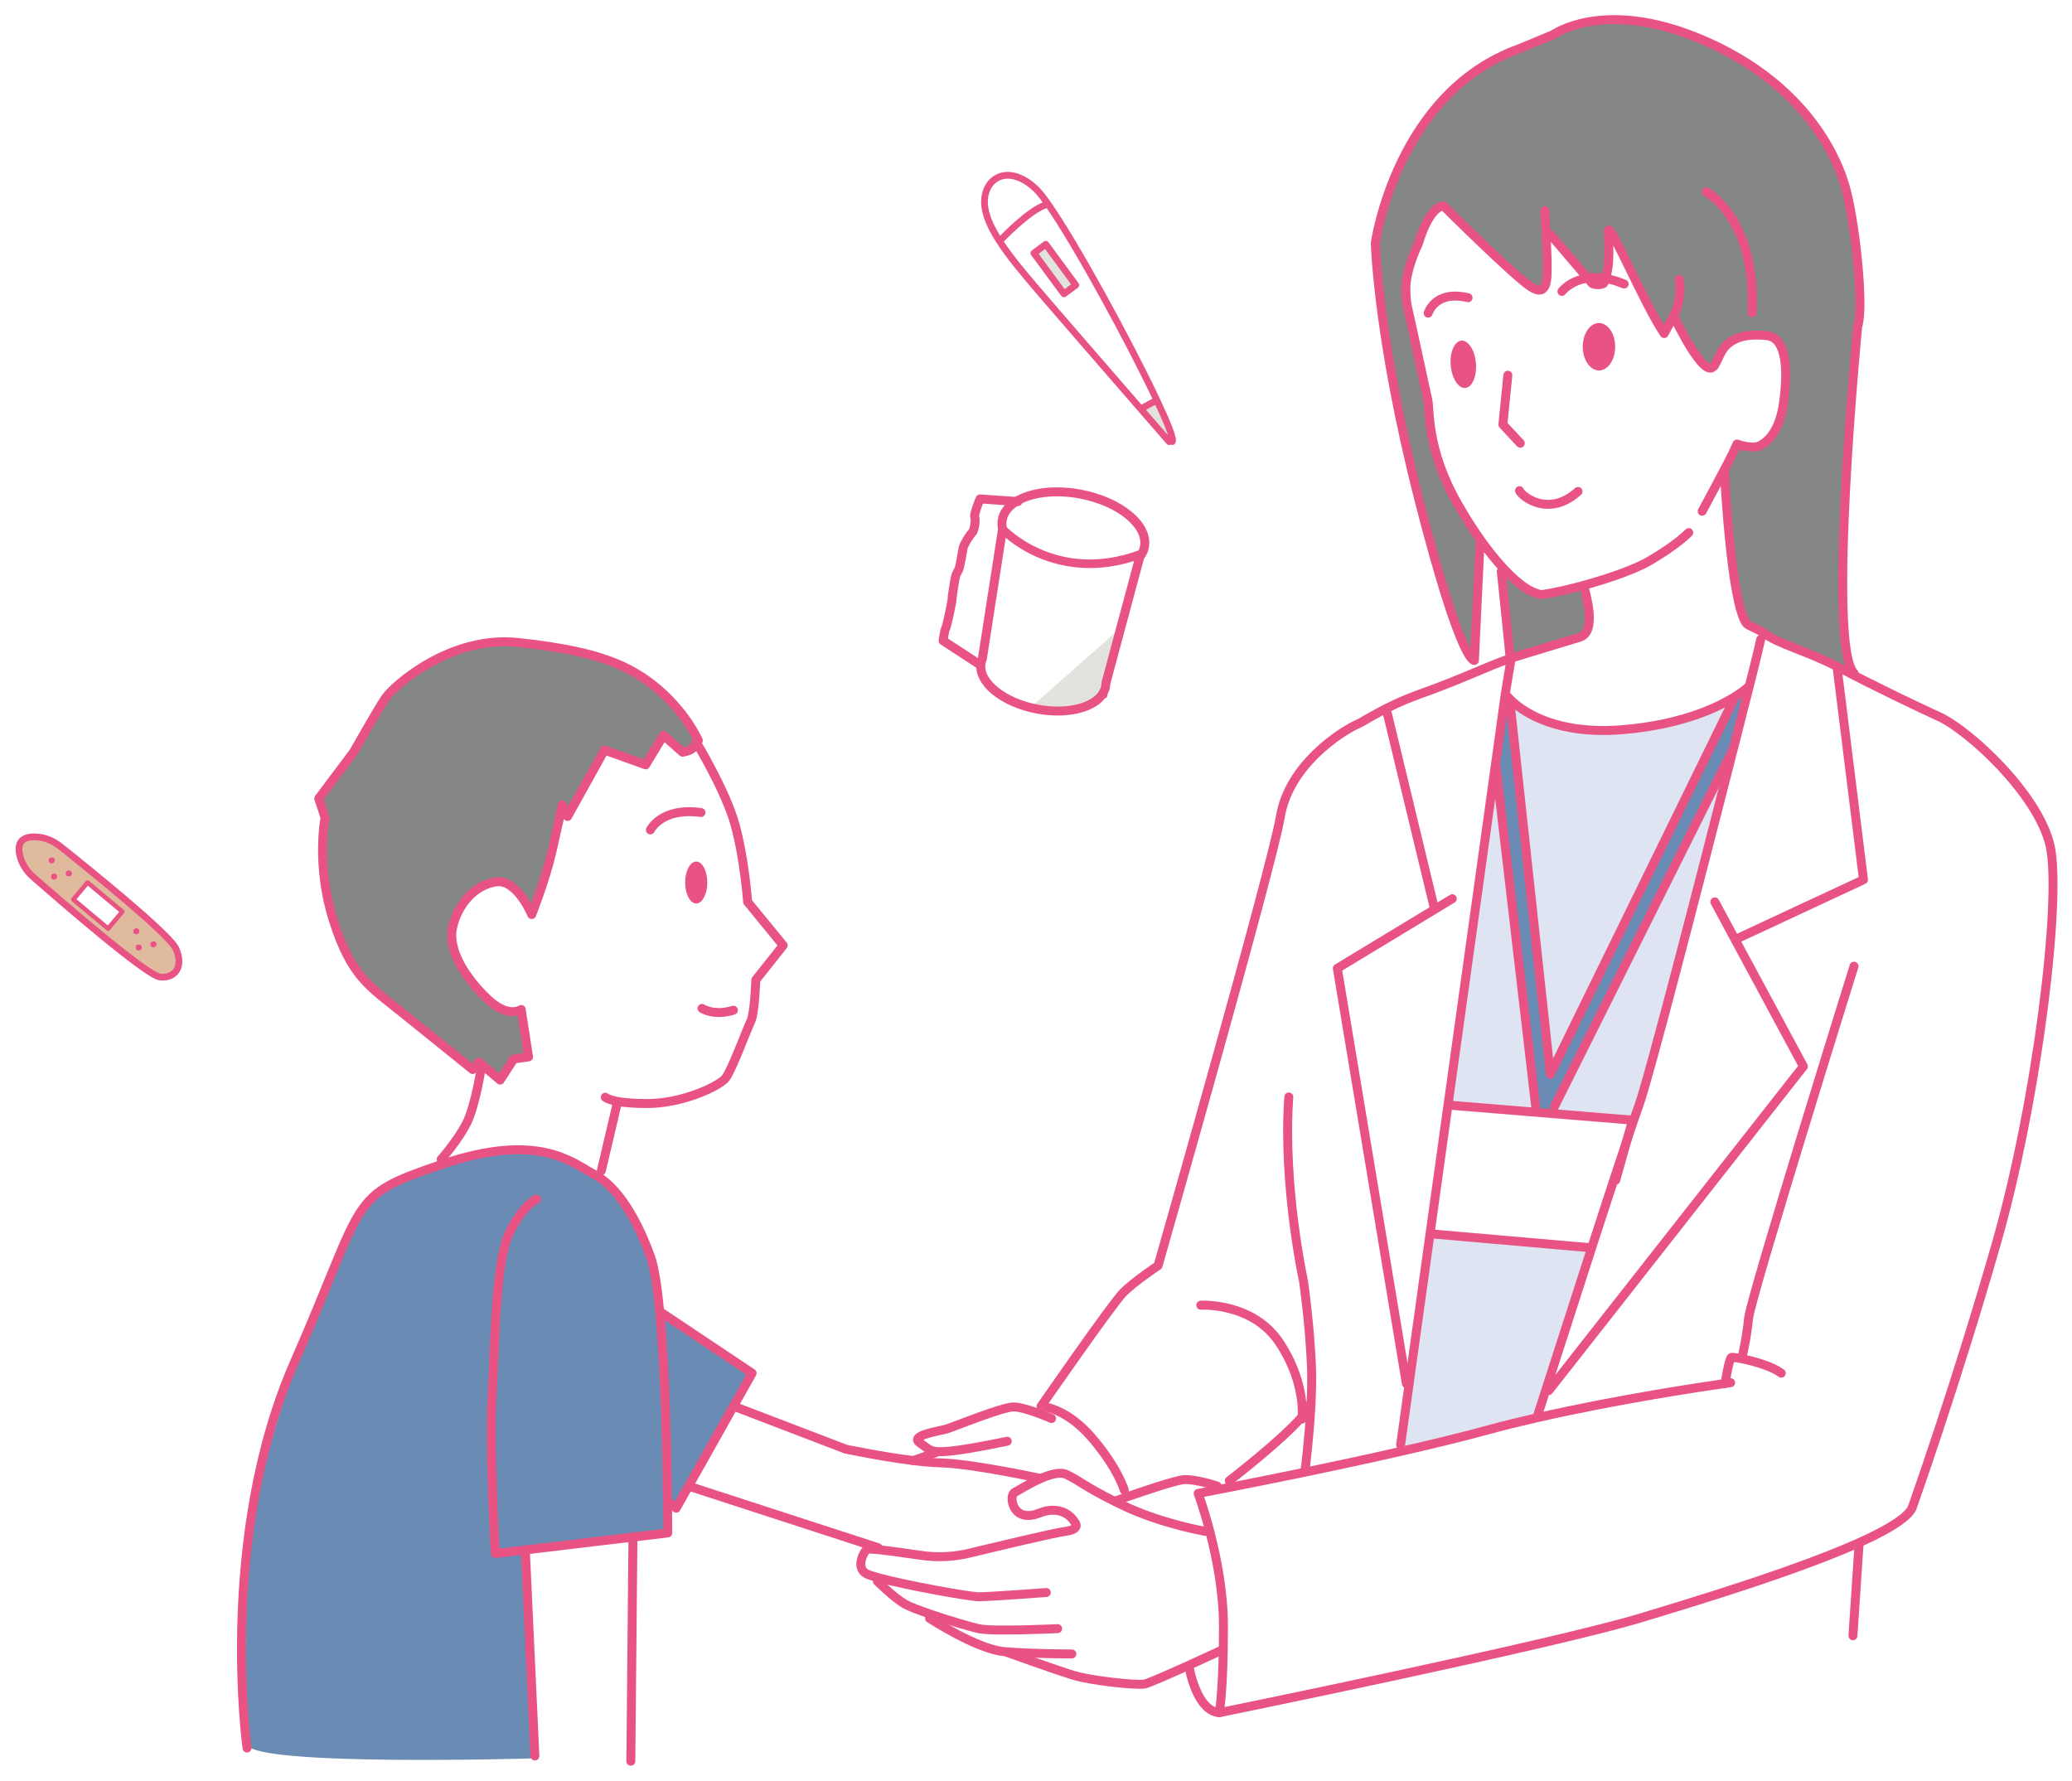 <?xml version="1.0" encoding="UTF-8"?>
<svg id="_レイヤー_1" data-name="レイヤー 1" xmlns="http://www.w3.org/2000/svg" viewBox="0 0 655 563">
  <defs>
    <style>
      .cls-1 {
        stroke-width: 1.42px;
      }

      .cls-1, .cls-2, .cls-3, .cls-4, .cls-5, .cls-6, .cls-7 {
        fill: none;
        stroke: #e95383;
      }

      .cls-1, .cls-3, .cls-4, .cls-5, .cls-6 {
        stroke-linecap: round;
        stroke-linejoin: round;
      }

      .cls-2 {
        stroke-width: 2.71px;
      }

      .cls-2, .cls-7 {
        stroke-miterlimit: 10;
      }

      .cls-3 {
        stroke-width: 2.13px;
      }

      .cls-4 {
        stroke-width: 2.13px;
      }

      .cls-5 {
        stroke-width: 2.83px;
      }

      .cls-6, .cls-7 {
        stroke-width: 2.83px;
      }

      .cls-8 {
        fill: #dfba9c;
      }

      .cls-8, .cls-9, .cls-10, .cls-11, .cls-12, .cls-13 {
        stroke-width: 0px;
      }

      .cls-9 {
        fill: #dee4f2;
      }

      .cls-10 {
        fill: #858686;
      }

      .cls-11 {
        fill: #6a8cb4;
      }

      .cls-12 {
        fill: #e3e3de;
      }

      .cls-13 {
        fill: #e95383;
      }
    </style>
  </defs>
  <path class="cls-11" d="M78.09,551.46s-1.75-16.83-.75-26.08-1-31,.75-42.5,4.5-16.5,8.25-29.25,13.25-41.5,13.25-41.5l11-24.25s9-11,13.75-14,12.5-4.75,15.25-5.75,26.5-5.25,30.75-5,16,8,18.75,9.25,11.5,10.25,14.5,19.25,5.5,24.25,5.5,24.25l28.25,18.25-23.75,42.5-2.5-1.75-.75,9.25-44.25,7.25,2.75,64.5s-89,2.67-90.75-4.42Z"/>
  <path class="cls-12" d="M326.76,222.79l26-23-4.67,21s-9,4.33-14.33,3.67c-5.33-.67-7-1.67-7-1.67Z"/>
  <path class="cls-10" d="M455.59,65.37s-2.75,2.5-4,5-5.75,11.75-7,16.75,1.75,16.5,1.75,16.5l5.75,26s.25,12.25,3.5,18.5,12.5,23.75,12.5,23.75l-2.5,37s-.75.75-4.75-10-16-51.75-17.75-61.5-6.5-41.75-7.5-49-2-10.25.25-17,11-30.75,20.5-39.75,20.5-15.5,22.5-16,17-7.75,20.25-8.5,18.75-.5,24.75.75,17.75,4.5,33.25,16.5,18.5,17.75,24,31,7.75,36.75,6.75,44.25-4,51.5-4,51.5l-1,36.5s1,16.25,1.25,18.25,2.75,9,2.75,9l-33.25-17s-3.5-.75-3.75-6.25-5.25-42.5-5.25-42.5l4.5-8.5s6.5,1.25,8,0,7.25-10,7.25-17.5-1-15.75-4.25-16.25-9.5-.75-9.5-.75l-6,4.75-4,5.5s-7.75-9.25-9-11-2-4-2-4l-3,3.75-5.25-6.75-11.25-23.25s-2.25,13.75-3.5,13.75-3.75-.25-6-3-11.25-11-11.25-11c0,0-.25,13.75-.75,14.75s-2.5,2.25-2.5,2.25c0,0-7.25-5.25-14-11.75s-16.5-14.75-16.5-14.75Z"/>
  <path class="cls-10" d="M474.76,180.46l2.67,27.33,21.33-6.67s2.67.25,2.92-4.92-1.08-9.83-1.08-9.83l-6-.17-6.42,1.83s-3.92-.92-6.75-3.08c-2.83-2.17-6.67-4.5-6.67-4.5Z"/>
  <path class="cls-11" d="M548.05,221.19l-.64-.31c3.78-2.23,5.51-3.93,5.51-3.93l.06.02c-1.49,5.88-3.26,12.84-5.2,20.45l-.19-.05-56.17,112.42-.19,2.29-5.99-.49.18-2.14-12.58-107.58-.12-.02,3.1-22.27.27.04s.63.89,2.04,2.18l-.71.99,12.67,116.83,57.96-118.43Z"/>
  <path class="cls-9" d="M548.05,221.19l-57.96,118.43-12.67-116.83.71-.99c4.08,3.71,14.67,10.68,35.46,8.82,17.06-1.52,27.93-6.27,33.82-9.74l.64.31Z"/>
  <path class="cls-9" d="M547.59,237.37l.19.05c-10.72,42.02-26.65,103.78-29.69,112.03-.75,2.02-2.07,5.9-3.77,10.98l1.77-6.31-24.86-2.04.19-2.29,56.17-112.42Z"/>
  <path class="cls-13" d="M505.47,102.12c2.83,0,5.12,3.36,5.12,7.5s-2.29,7.5-5.12,7.5-5.13-3.36-5.13-7.5,2.29-7.5,5.13-7.5Z"/>
  <path class="cls-9" d="M502.76,394.45l.37.12c-5.59,17.25-11.3,35.01-14.49,44.92-1.59,4.96-2.55,7.96-2.55,7.96l.06.68c-5.48,1.25-10.9,2.58-16.06,3.99-7.9,2.15-17.24,4.42-26.89,6.62l-.44-1.95,2.68-19.22,6.63-47.59,1.02.14,49.67,4.33Z"/>
  <polygon class="cls-9" points="472.84 241.87 485.42 349.45 485.24 351.59 459.09 349.45 457.75 349.26 472.72 241.85 472.84 241.87"/>
  <ellipse class="cls-13" cx="462.59" cy="115.12" rx="4" ry="7.5" transform="translate(-7.87 38.25) rotate(-4.69)"/>
  <path class="cls-12" d="M365.75,126.63c3.43,7.29,5.42,12.34,4.84,12.98h-1s-3.7-4.25-8.94-10.28l.32-.27,4.33-2.33.45-.1Z"/>
  <rect class="cls-12" x="331.13" y="77.07" width="4.67" height="16" transform="translate(14.54 214.39) rotate(-36.38)"/>
  <path class="cls-13" d="M220.09,272.37c1.93,0,3.5,2.97,3.5,6.63s-1.57,6.62-3.5,6.62-3.5-2.97-3.5-6.62,1.57-6.63,3.5-6.63Z"/>
  <path class="cls-10" d="M220.76,234.12l-.67.5c-.33,2.83-4.33,3.17-4.33,3.17l-6-5.34-5.67,9.34-13-4.67-11.67,21-1.66-3.67s-1.34,6.34-3.34,15c-2,8.67-6.33,19.67-6.33,19.67,0,0-4.67-11.33-11.33-10.33-6.67,1-12,7-13.67,14.33s4.33,16.33,11,22.67c6.67,6.33,10.67,3.33,10.67,3.33l2.33,15-4.67.67-4.33,6.66-5.25-4.46-1.42-1.2-2,2.33s-12-9.67-22.33-18-16-11.33-21.67-29c-5.66-17.67-2.66-32.67-2.66-32.67l-2-6,11-14.66s7.33-13,10-17c2.66-4,20.66-20,42-17.67,21.33,2.33,33,5.67,43,13.67s14,17.33,14,17.33Z"/>
  <path class="cls-8" d="M55.59,299.87c2.5,5.5,0,9.5-5,9-4.25-.43-31.93-24.47-40.18-31.71-2.06-1.8-3.57-4.16-4.18-6.83-1.15-5.02,2.11-5.94,5.27-5.75,2.77.16,5.39,1.27,7.56,3,8.24,6.56,34.42,27.66,36.53,32.29ZM49.5,298.53c0-.55-.44-1-1-1s-1,.45-1,1,.45,1,1,1,1-.44,1-1ZM44.84,299.53c0-.55-.45-1-1-1s-1,.45-1,1,.45,1,1,1,1-.44,1-1ZM44.09,294.41c0-.55-.45-1-1-1s-1,.45-1,1,.45,1,1,1,1-.45,1-1ZM34.18,293.57l4.48-5.38-10.99-9.19-4.49,5.37,11,9.2ZM22.75,276.12c0-.55-.44-1-1-1s-1,.45-1,1,.45,1,1,1,1-.45,1-1ZM18.09,277.12c0-.55-.45-1-1-1s-1,.45-1,1,.45,1,1,1,1-.45,1-1ZM17.34,271.99c0-.55-.45-1-1-1s-1,.45-1,1,.45,1,1,1,1-.45,1-1Z"/>
  <circle class="cls-13" cx="48.5" cy="298.53" r="1"/>
  <circle class="cls-13" cx="43.84" cy="299.53" r="1"/>
  <circle class="cls-13" cx="43.09" cy="294.41" r="1"/>
  <circle class="cls-13" cx="21.75" cy="276.12" r="1"/>
  <circle class="cls-13" cx="17.09" cy="277.12" r="1"/>
  <circle class="cls-13" cx="16.34" cy="271.99" r="1"/>
  <path class="cls-5" d="M490.76,11.12s.1-.08.31-.21c2.35-1.55,18.21-10.71,47.19,1.71,31.5,13.5,42.5,36,45.5,48s5.5,37,3.5,42.5c0,0-9.83,101-1.17,109.67"/>
  <polyline class="cls-6" points="476.66 118.62 475.09 134.22 480.59 140.12"/>
  <path class="cls-5" d="M451.47,99s2.12-7.38,12.62-4.88"/>
  <path class="cls-5" d="M480.34,155.12c.97,2.07,9.4,8.45,18.5.25"/>
  <path class="cls-5" d="M486.09,447.45s.96-3,2.55-7.96c3.19-9.91,8.9-27.67,14.49-44.92,4.15-12.78,8.23-25.29,11.19-34.14,1.7-5.08,3.02-8.96,3.77-10.98,3.04-8.25,18.97-70.01,29.69-112.03,1.94-7.61,3.71-14.57,5.2-20.45,2.92-11.49,3.61-14.85,3.61-14.85"/>
  <polyline class="cls-5" points="477.76 207.79 475.82 219.58 472.72 241.85 457.75 349.26 452.07 389.98 445.44 437.57 442.76 456.79"/>
  <polyline class="cls-5" points="580.76 211.12 589.09 278.12 549.76 296.45"/>
  <polyline class="cls-5" points="542.09 285.12 548.54 297.11 570.09 337.12 489.59 439.62"/>
  <path class="cls-5" d="M586.09,305.45s-32.67,104.67-33.33,111.34c-.67,6.66-2,12-2,12"/>
  <line class="cls-5" x1="438.59" y1="225.62" x2="453.42" y2="287.12"/>
  <polyline class="cls-5" points="459.09 284.12 453.61 287.44 422.76 306.12 444.59 437.45"/>
  <path class="cls-5" d="M545.09,148.62s2,41.83,7,48.5c.47.63,4.44,2.16,5.5,3,4.38,3.45,13.81,5.72,23.32,10.7,12.88,6.76,26.81,13.37,31.85,15.63,9.66,4.34,31.66,24.67,35.33,41,3.67,16.34-4,80.34-17,125.67-13,45.34-26.67,83.67-26.67,83.67-5,10-57,26-85.66,34.66-28.67,8.67-133.34,30-133.34,30,0,0,1.01-5.01,1.28-19.83.04-2.26.06-4.76.06-7.5,0-10.66-2.13-21.49-4.19-29.48-1.93-7.52-3.81-12.52-3.81-12.52,0,0,2.22-.42,6.05-1.16,1.23-.24,2.61-.51,4.15-.81,6.08-1.19,14.44-2.86,23.78-4.79,9.58-1.99,20.19-4.27,30.46-6.62,9.65-2.2,18.99-4.47,26.89-6.62,5.16-1.41,10.58-2.74,16.06-3.99,25.47-5.8,52.21-9.77,59.19-10.76,1.14-.17,1.75-.25,1.75-.25"/>
  <path class="cls-5" d="M545.34,437.37s1.25-8,2-8.25,11.5,1.75,15.75,5"/>
  <path class="cls-5" d="M476.09,219.62s.63.89,2.04,2.18c4.08,3.71,14.67,10.68,35.46,8.82,17.06-1.52,27.93-6.27,33.82-9.74,3.78-2.23,5.51-3.93,5.51-3.93"/>
  <path class="cls-5" d="M500.84,185.62c-.11.74,4.47,13.87-1.42,15.83-.72.24-20.11,6.05-22.01,6.71-8.02,2.77-14.44,6.22-28.65,11.29-10.67,3.82-17.06,8.32-19.33,9.33-6,2.67-22,13.33-24.67,29.33-2.67,16-38.67,142-38.67,142,0,0-7.5,5-11,8.5s-26,36-26,36c0,0,7.67.17,16,9.83,8.33,9.67,10.33,16.67,10.33,16.67"/>
  <path class="cls-5" d="M412.59,464.62s1.28-10.02,1.83-20.48c.21-4.13.31-8.34.17-12.02-.5-13-2.5-27-2.5-27,0,0-6.67-30.33-4.67-58.33"/>
  <path class="cls-5" d="M379.59,412.62s16.5-1,25,12c7.13,10.91,7.22,20.41,7.07,23.18-.03.54-.07.82-.07.82"/>
  <path class="cls-5" d="M388.59,468.12s16.58-12.7,23.07-20.32c1.24-1.45,2.11-2.72,2.43-3.68"/>
  <polyline class="cls-5" points="477.42 222.79 490.09 339.62 548.05 221.19 548.09 221.12"/>
  <line class="cls-5" x1="472.84" y1="241.87" x2="485.42" y2="349.45"/>
  <line class="cls-5" x1="491.42" y1="349.79" x2="547.59" y2="237.37"/>
  <polyline class="cls-5" points="459.09 349.45 485.24 351.59 491.23 352.08 516.09 354.12 514.32 360.43 510.76 373.12"/>
  <line class="cls-5" x1="453.09" y1="390.12" x2="502.76" y2="394.45"/>
  <line class="cls-5" x1="587.67" y1="488.37" x2="585.75" y2="517.12"/>
  <path class="cls-5" d="M381.09,484.12s-13.67-2.33-25.67-8c-1-.48-1.94-.93-2.81-1.36-9.54-4.7-11.55-6.81-15.52-8.64-2.05-.95-5.38.05-8.53,1.48-3.49,1.57-6.75,3.66-7.8,4.19-2,1-.72,9.9,7.71,6.58,8.24-3.25,11.37,3,11.37,3,0,0,1.92,2.08-3.08,2.75-3.45.46-20.14,4.44-30.19,6.87-5.06,1.22-10.3,1.46-15.45.71-4.56-.67-10.1-1.45-13.6-1.81-1.91-.18-3.21-.25-3.43-.1-1,.66-3.67,5.66-.33,7.66.57.34,1.9.79,3.71,1.28,8.74,2.4,28.92,6.06,31.95,6.06,3.67,0,21.34-1.34,21.34-1.34"/>
  <path class="cls-5" d="M277.34,499.87s5.25,5.25,8.75,7.25c1.37.78,4.55,1.99,8.18,3.23,5.62,1.92,12.33,3.91,15.07,4.52,4.5,1,25,0,25,0"/>
  <path class="cls-5" d="M293.84,511.62s15,9.75,23.5,10.5c.33.03.67.06,1.01.08,8.48.67,20.49.67,20.49.67"/>
  <path class="cls-5" d="M318.34,522.37s15.25,5.5,21,7.25,20,3.25,22.5,2.75c1.3-.26,7.91-3.17,13.93-5.9,5.53-2.5,10.57-4.85,10.57-4.85"/>
  <path class="cls-5" d="M375.84,526.62s2.17,14.17,9.58,14.83"/>
  <path class="cls-5" d="M191.34,346.87s.74.74,3.88,1.33c2,.37,4.99.67,9.37.67,11.25,0,22.75-5.5,24.75-8s6.75-15.5,8-18,1.58-13.08,1.58-13.08l8.67-10.92-11.25-13.75s-1-13.75-4-24.5-12.25-26-12.25-26c-.33,2.83-4.33,3.17-4.33,3.17l-6-5.34-5.67,9.34-13-4.67-11.67,21-1.66-3.67s-1.34,6.34-3.34,15c-2,8.67-6.33,19.67-6.33,19.67,0,0-4.67-11.33-11.33-10.33-6.67,1-12,7-13.67,14.33s4.33,16.33,11,22.67c6.67,6.33,10.67,3.33,10.67,3.33l2.33,15-4.67.67-4.33,6.66-5.25-4.46-1.42-1.2-2,2.33s-12-9.67-22.33-18-16-11.33-21.67-29c-5.66-17.67-2.66-32.67-2.66-32.67l-2-6,11-14.66s7.33-13,10-17c2.66-4,20.66-20,42-17.67,21.33,2.33,33,5.67,43,13.67s14,17.33,14,17.33"/>
  <path class="cls-5" d="M205.59,262.37s3.5-7.25,16-5.5"/>
  <path class="cls-5" d="M152.09,337.87s-1.75,11-4.25,16.5-8.37,12.13-8.37,12.13"/>
  <line class="cls-5" x1="195.09" y1="348.87" x2="190.09" y2="370.12"/>
  <path class="cls-5" d="M221.92,318.79s3.67,2.5,9.92.58"/>
  <path class="cls-5" d="M332.42,448.45s-8.33-3.66-12-3.66-19,6.33-21.33,7c-2.33.66-11.67,2-8.33,4.33,3.33,2.33,3.33,3.17,9.16,2.67,5.84-.5,18.5-3.17,18.5-3.17"/>
  <path class="cls-5" d="M78.09,552.62s-9.32-66.52,15-122c23.11-52.73,16.55-52.29,46.5-62.5,30.61-10.44,41.53-.44,47.61,2.8.13.07.26.14.39.2,6,3,12.5,11,18,26,1.27,3.48,2.25,10.04,3,18.07,1.77,18.85,2.29,45.79,2.44,59.93.06,5.84.06,9.5.06,9.5l-11,1.31-43.5,5.19s-2-33.5-1-50.5,1-42,5.5-51,8.5-10.5,8.5-10.5"/>
  <line class="cls-5" x1="166.09" y1="490.45" x2="169.09" y2="555.12"/>
  <polyline class="cls-5" points="200.09 485.79 200.09 485.93 199.42 556.79"/>
  <polyline class="cls-5" points="209.34 415.12 237.76 434.12 231.91 444.52 217.7 469.79 213.76 476.79 211.59 475.12"/>
  <path class="cls-5" d="M288.72,461.74c3.05.38,5.97.65,8.37.71,10.25.25,31.33,4.84,31.33,4.84"/>
  <path class="cls-5" d="M232.09,444.62l35.25,13.5s11.42,2.39,21.37,3.62"/>
  <line class="cls-5" x1="217.84" y1="469.87" x2="277.59" y2="489.29"/>
  <path class="cls-5" d="M352.76,474.45s1.4-.5,3.48-1.23c5.35-1.86,15.21-5.19,17.85-5.43,3.67-.34,10.67,2,10.67,2"/>
  <path class="cls-3" d="M6.23,270.33c.61,2.67,2.12,5.03,4.18,6.83,8.25,7.24,35.93,31.28,40.18,31.71,5,.5,7.5-3.5,5-9-2.11-4.63-28.29-25.73-36.53-32.29-2.17-1.73-4.79-2.84-7.56-3-3.16-.19-6.42.73-5.27,5.75Z"/>
  <polyline class="cls-5" points="288.71 461.74 288.72 461.74 296.09 459.12"/>
  <polygon class="cls-1" points="38.66 288.19 34.18 293.57 23.18 284.37 27.67 279 38.66 288.19"/>
  <path class="cls-7" d="M360.82,175.33c.46-.75.79-1.56.95-2.42,1.32-6.82-7.67-14.29-20.08-16.68-8.18-1.58-15.81-.55-20.43,2.29-2.38,1.46-3.96,3.41-4.41,5.73-.19,1-.16,2.01.07,3.02l-6.39,41.05c-.16.39-.3.8-.38,1.22-.04.2-.06.39-.08.58-.55,5.81,7.15,11.99,17.66,14.02,9.5,1.83,18.15-.35,20.93-4.92h.06s.07-.27.07-.27c.32-.58.56-1.19.69-1.83.07-.38.1-.75.11-1.13l10.72-39.93c.18-.24.36-.48.51-.73Z"/>
  <path class="cls-2" d="M316.92,167.27s16.57,17.79,43.39,8.04"/>
  <path class="cls-6" d="M321.8,158.56l-.54-.04-11.46-.79s-2,4.83-1.67,5.67c.34.83,0,4.16-.83,5-.83.83-2.67,3.83-2.83,4.83-.17,1-1,5.83-1.34,6.67-.33.83-1,1.5-1.33,3.66-.33,2.17-.83,5-.83,5.84s-1.5,8-2,9.16c-.5,1.17-.84,4-.84,4l11.5,7.5"/>
  <path class="cls-4" d="M369.59,139.61s-3.7-4.25-8.94-10.28c-10.89-12.55-28.45-32.78-33.18-38.35-3.94-4.64-8.51-9.99-11.8-15.21-2.55-4.06-4.34-8.04-4.45-11.54-.25-8,7.5-12.75,16.25-4.5.93.87,2.17,2.44,3.65,4.53,8.86,12.57,26.15,44.33,34.63,62.37,3.43,7.29,5.42,12.34,4.84,12.98"/>
  <path class="cls-4" d="M316.47,75.73s8.66-9.17,14.16-11"/>
  <rect class="cls-4" x="331.13" y="77.07" width="4.67" height="16" transform="translate(14.53 214.37) rotate(-36.38)"/>
  <line class="cls-4" x1="360.97" y1="129.06" x2="365.3" y2="126.73"/>
  <path class="cls-5" d="M533.84,168.37s-3.5,3.75-12.5,9c-6.31,3.68-20.99,8.23-30.92,10.1-4.22.79-3.51.43-5-.02-5-1.5-14.58-10.58-24.58-28.08s-8.75-29.75-9.5-33-5.5-25.5-6.5-29.75c-.25-1.06-.37-2.88-.42-5-.14-6.36,3.92-14.5,3.92-14.5,3.75-12.5,8-12,8-12,0,0,22.42,22.33,27.75,25.67,5.33,3.33,5-3.17,5-7.17s-.75-17-.75-17"/>
  <path class="cls-5" d="M490.09,74.12l13.25,15.5c.71.51,3.41.55,3.75-.25,2.25-5.25,1.33-13.09,1.33-16.25,0-4,11.67,23.67,17.67,32.33l3-5.58s9.75,20.75,12.75,15.75c0,0-.5,1.5,2-3.75s8.25-6.5,14.75-5.75,6.5,11.75,5.25,21c-.94,6.94-3.28,10.5-5.45,12.37-.72.63-1.42,1.07-2.05,1.38-2.5,1.25-7.25-.5-7.25-.5l-1.25,2.75c-1.25,2.75-9.75,18.5-9.75,18.5"/>
  <path class="cls-5" d="M493.76,92.12s6-8,19.67-2.33"/>
  <path class="cls-5" d="M529.09,99.87s2.75-5,1.75-11.5"/>
  <path class="cls-5" d="M467.84,172.12l-1.75,36.67s-4,2-17.33-50c-13.33-52-14-82-14-82,0,0,6.67-47.33,45.33-61.33l10.98-4.54"/>
  <path class="cls-5" d="M539.34,60.62s16,8.5,14.5,38.25"/>
  <line class="cls-5" x1="474.59" y1="180.62" x2="477.41" y2="208.16"/>
</svg>